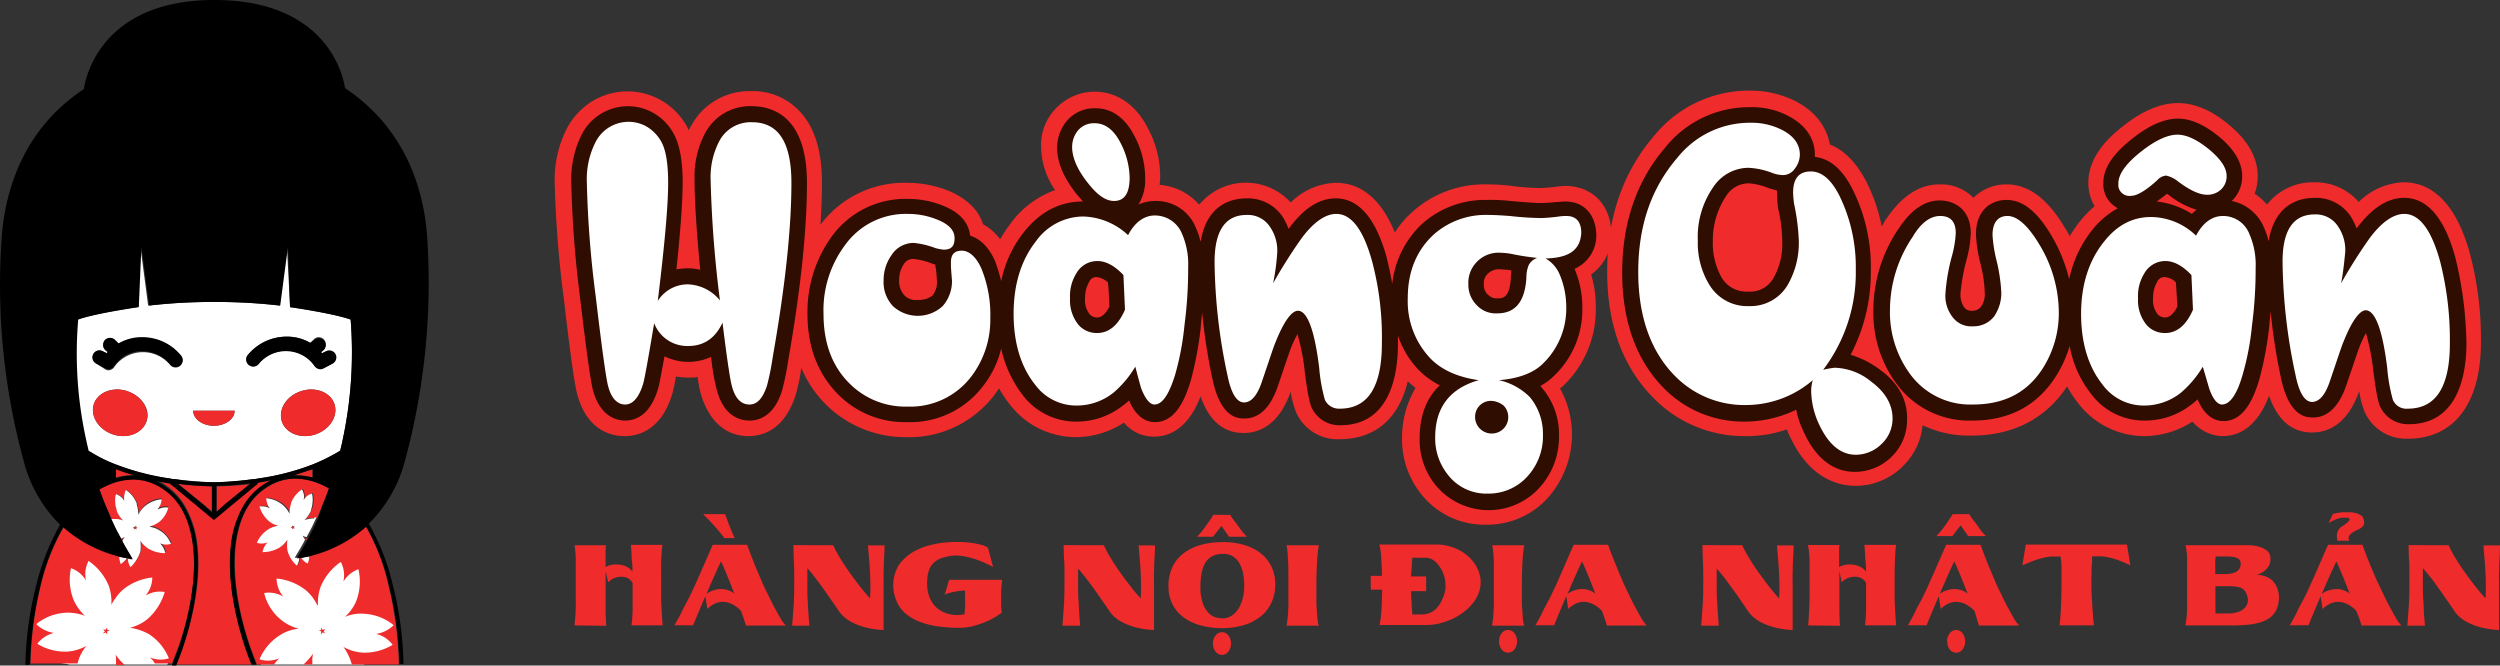 <svg xmlns="http://www.w3.org/2000/svg" viewBox="0 0 482.68 128.5" width="100%"><rect x="0" y="0" width="482.68" height="128.5" fill="#333333" stroke="none"/><defs><style>.hoangquan-logo-horizial_svg__cls-1{fill:#f02b2c}.hoangquan-logo-horizial_svg__cls-2{fill:#2f0d00}.hoangquan-logo-horizial_svg__cls-3{fill:#fff}</style></defs><g id="hoangquan-logo-horizial_svg__Layer_2" data-name="Layer 2"><g id="hoangquan-logo-horizial_svg__Layer_1-2" data-name="Layer 1"><path class="hoangquan-logo-horizial_svg__cls-1" d="M311.1 45.2c0-5.5-3.6-9.3-8.9-9.3a13.55 13.55 0 00-2 .2c-2 .2-2.7.2-2.8.2a44.19 44.19 0 01-5.5-.4 38.66 38.66 0 00-4.8-.3 20.75 20.75 0 00-14.4 5.3 18.5 18.5 0 00-3.4 4c-2-5-5.5-9.6-11.4-9.6a12.89 12.89 0 00-8.7 3.8 11.69 11.69 0 00-16.5-.8l-1.2 1.2a11.18 11.18 0 00-7.6-3.8c0-.5.1-1 .1-1.5a19.7 19.7 0 00-2.3-9.3c-3.1-6.2-7.8-7.2-10.3-7.2h-.1a10.39 10.39 0 00-7.5 3.3 10.09 10.09 0 00-2.8 7.4 15.19 15.19 0 002.7 8.3 18.36 18.36 0 00-8.4 6.2 31.53 31.53 0 00-2.2 3.3 10.18 10.18 0 00-3.3-2.9c-.7-2.2-2.5-4.8-7-6.6a21.78 21.78 0 00-7.6-1.4 20.2 20.2 0 00-16.8 8.1q.3-4.35.3-8.1c0-6.5-1.6-11.3-4.8-14.3a12.29 12.29 0 00-8.9-3.4 12.71 12.71 0 00-11.5 6.6 3.13 3.13 0 00-.5 1 10.93 10.93 0 00-.8-1.5 13.11 13.11 0 00-18.1-4 13.82 13.82 0 00-4.6 5 21.7 21.7 0 00-2.4 10.6 214.76 214.76 0 001.8 22.7c1.6 13.7 2.2 16.9 2.6 18.3 2 7.2 7 7.9 9.1 7.9 2.6 0 7.2-1.1 9.3-8.5.1-.5.3-1.2.6-3a17.85 17.85 0 002.3.2 12.1 12.1 0 001.9-.1 21.6 21.6 0 00.5 2.8c.5 2 2.6 8.6 9.3 8.6 2.5 0 6.9-1 9.1-7.9a31.16 31.16 0 001.1-5.3 21.7 21.7 0 0020.2 13.4 20.6 20.6 0 0017.2-8.3c.3-.4.5-.7.8-1.1a22.34 22.34 0 002 3 16.1 16.1 0 0012.8 6.4 17.19 17.19 0 009.3-2.8 7.46 7.46 0 005.8 2.7c5.2 0 7.8-4.6 9-7.8 1.6 4.7 4.4 7.1 8.3 7.1 2.9 0 6.8-1.4 9.1-8a17.19 17.19 0 001 3.9 8.73 8.73 0 008.4 5.3c6.9 0 11.5-4 13.2-11.2a17.38 17.38 0 001.5 1.3 18.85 18.85 0 00-2.6 9.5 16.83 16.83 0 003.7 11 15.49 15.49 0 0012.5 5.9A15.81 15.81 0 00298 97a18.35 18.35 0 003.2-22c.2-.2.4-.3.6-.5a20.3 20.3 0 006.3-15.4 21 21 0 00-.9-6.1 9.26 9.26 0 003.9-7.8z"></path><path class="hoangquan-logo-horizial_svg__cls-1" d="M476.8 48.7c-1.7-6.1-5.3-13.5-12.7-13.5a12.89 12.89 0 00-8.7 3.8 11 11 0 00-8.6-3.8 11.22 11.22 0 00-9.1 4.3 12.06 12.06 0 00-2.4-2.1 9.74 9.74 0 00.6-3.4c0-3.5-1.8-6.7-5.3-9.7s-6.9-4.4-10.1-4.4-6.7 1.4-10.4 4.3c-3 2.3-6.9 6-6.9 11.1a8.92 8.92 0 001.2 4.5 25.72 25.72 0 00-2.8 2.9 29.77 29.77 0 00-2 2.9 10 10 0 00-.8-1.4c-3.4-5.8-7.1-8.6-11.4-8.6a9 9 0 00-6.4 2.6 8.6 8.6 0 00-6.4-2.6h-.1c-4 0-7.4 2.3-10.4 6.8-.3.4-.5.9-.8 1.3a33.21 33.21 0 00-3-8.7c-1.9-3.6-4.2-6-7-7.1-.5-2.6-2-5.9-6.5-8.3a19.44 19.44 0 00-8.9-2.1 23.56 23.56 0 00-18.6 8.8c-6 7-9 15.8-9 26.1s3 18.4 8.9 24.4a24.46 24.46 0 0017.9 7.4 23.38 23.38 0 007.9-1.3 11.11 11.11 0 00.7 1.6c3.8 8.1 9.5 9.3 12.5 9.3a12.86 12.86 0 009.1-3.7 12.71 12.71 0 003.9-8 20.83 20.83 0 009.5 2c8 0 14.3-3.3 18.4-9.5a22 22 0 002.1 3.2 16.1 16.1 0 0012.8 6.4 17.19 17.19 0 009.3-2.8 7.89 7.89 0 005.8 2.8c5.2 0 7.8-4.6 9-7.8 1.6 4.7 4.4 7.1 8.3 7.1 2.9 0 6.8-1.4 9.1-8a17.19 17.19 0 001 3.9 8.73 8.73 0 008.4 5.3c8.9 0 14.1-6.8 14.1-18.6a64.39 64.39 0 00-2.2-17.4z"></path><path class="hoangquan-logo-horizial_svg__cls-2" d="M145.1 20.5a9.81 9.81 0 00-8.9 5.1 17.81 17.81 0 00-2.1 9c0 4.3.4 10.2 1.1 17.5a10.68 10.68 0 00-2.5-.3 14.92 14.92 0 00-2.1.2c.8-7.6 1.2-13.1 1.2-16.8 0-4.6-.7-7.9-2.1-10a10 10 0 00-17.4.8 19.21 19.21 0 00-2 9.1 209 209 0 001.7 22.4c1.6 13.6 2.2 16.7 2.5 17.9 1.4 5 4.5 5.8 6.2 5.8 2.1 0 4.9-1.1 6.4-6.3.2-.6.4-1.9 1.2-6.1a10.5 10.5 0 009 .1 41.78 41.78 0 001 6c1.3 5.5 4.6 6.3 6.4 6.3 2 0 4.8-1 6.3-5.8a56 56 0 001.2-5.9c2.4-13.7 3.6-25.2 3.6-34.2 0-12.9-6.7-14.8-10.7-14.8zM302.2 38.9c-.6 0-1.1.1-1.7.1a29.63 29.63 0 01-3.1.2c-.8 0-2.4-.1-5.8-.4a33.89 33.89 0 00-4.5-.2 18.25 18.25 0 00-12.4 4.5 18.62 18.62 0 00-5.9 11.7c-.3-1.8-.7-3.5-1.1-5.2-2.1-7.5-5.4-11.3-9.8-11.3-3.2 0-6.2 1.9-9.1 5.9a13.44 13.44 0 00-1.2-2.4 8.06 8.06 0 00-6.9-3.5c-3 0-7.7 1.2-8.9 8.4a14.26 14.26 0 00-.9-2.7 8.22 8.22 0 00-7.8-5.2 7.84 7.84 0 00-3.3.7 9 9 0 001.3-5.1 17.24 17.24 0 00-2-8c-2.3-4.6-5.4-5.5-7.6-5.5h-.1a7 7 0 00-5.3 2.3 8.13 8.13 0 00-2 5.3c0 2.8 1.2 5.7 3.7 8.9.4.5.9 1 1.3 1.5-4.5 0-8.3 2-11.4 5.9a22.38 22.38 0 00-4.4 9.5c-.3-1.3-.7-2.5-1.1-3.7-1.4-3.3-3.3-4.6-4.9-5.1-.2-1.9-1.3-4.3-5.5-5.9a18.38 18.38 0 00-6.6-1.2 17.59 17.59 0 00-14.5 7.1 24.92 24.92 0 00-4.8 15.1c0 6.7 2.2 12.1 6.5 16.1a18 18 0 0012.7 4.8 17.62 17.62 0 0014.8-7.1 18.69 18.69 0 003.4-7.1 22.62 22.62 0 004.1 8.9 12.89 12.89 0 0010.5 5.2 14.37 14.37 0 008.9-3.1 10.59 10.59 0 001.2-1c.7 1.7 2.2 4.2 5 4.2 4.5 0 6.2-5.8 6.9-8a67.83 67.83 0 001.9-10c.1-1.1.2-2.2.3-3.2a111.6 111.6 0 002 12.9c1.6 7.6 5 7.6 6.2 7.6 2.8 0 5-2.1 6.4-6.2s2.2-6.5 2.5-7.3a26.14 26.14 0 011.3-2.8 42.47 42.47 0 011.4 7.1c.6 4.9 1 6.2 1.3 7a5.9 5.9 0 005.6 3.5c9.6 0 11.1-9.8 11.1-15.6v-1.7a18.09 18.09 0 003.7 6.3 15.4 15.4 0 004.4 3.3c-2.6 2.4-3.9 5.9-3.9 10.2a13.78 13.78 0 003.1 9.1 13.28 13.28 0 0019.2 1.3 14.51 14.51 0 004.6-10.9 13.69 13.69 0 00-3.2-9.1l-.4-.5a10.52 10.52 0 002.7-2 17.58 17.58 0 005.4-13.2 18.83 18.83 0 00-1.5-7.4 7 7 0 004.2-6.6c-.1-3.9-2.4-6.4-6-6.4zm-88 20.3c-1.1 2.1-2.1 2.1-2.4 2.1a2 2 0 01-1.4-.6 4.37 4.37 0 01-.9-3.1 6.09 6.09 0 01.8-3.2 1.49 1.49 0 011.5-.9 4.12 4.12 0 012.1 1c.2 1.5.2 3 .3 4.7zm-37-1.3a3 3 0 01-2.6-.9 4.06 4.06 0 01-1-3 5.29 5.29 0 01.9-3 2.06 2.06 0 011.9-1 13.23 13.23 0 013.3.8l.9.3a1.48 1.48 0 00.1.7c.2 2 .2 2.4.2 2.5a4.1 4.1 0 01-.9 2.8 4.32 4.32 0 01-2.8.8zM286.5 55a2.54 2.54 0 01.8-2.2 3.07 3.07 0 012.4-.8c.5 0 1 .1 1.5.1l.6.1c0 .4-.1.9-.1 1.4-.2 4-1.6 4-2.6 4a2.27 2.27 0 01-1.8-.7 2.3 2.3 0 01-.8-1.9zM363 71.4a18.08 18.08 0 00-5.7-2.9 34.1 34.1 0 003.9-16.3 33.3 33.3 0 00-3.6-15.8c-1.9-3.7-4.3-5.8-7.2-6.1v-.4c0-2.2-.9-5.3-5.1-7.5a15 15 0 00-7.5-1.7 20.66 20.66 0 00-16.3 7.8c-5.5 6.4-8.3 14.5-8.3 24.1 0 9.4 2.7 16.9 8 22.3a21.52 21.52 0 0015.7 6.5 22.81 22.81 0 009.9-2.3 17.61 17.61 0 001.5 4.4c2.9 6.3 6.9 7.6 9.8 7.6a10.07 10.07 0 007.1-2.9 9.82 9.82 0 003-7.1c.1-2.8-.8-6.5-5.2-9.7zm-29.7-33.6a5.12 5.12 0 014.4-2.4 11.8 11.8 0 013.7.9c.6.2 1.1.3 1.7.5v.6a26.35 26.35 0 00.2 2.8 28.21 28.21 0 01.8 6.5 13.22 13.22 0 01-1.7 7 5.18 5.18 0 01-4.9 2.6 5.57 5.57 0 01-5.1-2.7 13.57 13.57 0 01-1.7-7.1 15.29 15.29 0 012.6-8.7z"></path><path class="hoangquan-logo-horizial_svg__cls-2" d="M474 49.5c-2.1-7.5-5.4-11.3-9.8-11.3-3.2 0-6.2 1.9-9.2 5.9a13.44 13.44 0 00-1.2-2.4 8.06 8.06 0 00-6.9-3.5c-3 0-7.7 1.2-8.9 8.4a14.26 14.26 0 00-.9-2.7 8.68 8.68 0 00-6.2-5.1 6.57 6.57 0 002-4.8c0-2.5-1.4-5-4.2-7.4-3-2.5-5.7-3.7-8.2-3.7s-5.4 1.2-8.6 3.7c-4 3.1-5.8 5.9-5.8 8.7a5.15 5.15 0 002.8 4.9 16.58 16.58 0 00-5.1 4.4 22.66 22.66 0 00-4.3 9.3 30.65 30.65 0 00-3.3-8.2c-2.8-4.8-5.6-7.1-8.8-7.1-2.8 0-5.9 1.8-5.9 6.7a28.17 28.17 0 00.9 5.7 26.09 26.09 0 01.8 5.5 4.23 4.23 0 01-.7 2.7 2.14 2.14 0 01-1.7.8 1.73 1.73 0 01-1.6-.7 4.51 4.51 0 01-.7-2.5 37.62 37.62 0 011.2-6.7 22.55 22.55 0 00.8-5.1c0-3.8-2.3-6.2-5.9-6.3h-.1c-2.9 0-5.5 1.8-7.9 5.4a28.07 28.07 0 00-4.9 15.8 22.94 22.94 0 004.4 14.1 17.39 17.39 0 0014.7 7.2c7.3 0 12.7-3 16.3-8.8a23.4 23.4 0 002.5-5.6 20.74 20.74 0 004.1 9.2 12.75 12.75 0 0010.5 5.2 14.37 14.37 0 008.9-3.1 10.59 10.59 0 001.2-1c.7 1.7 2.2 4.2 5 4.2 4.5 0 6.2-5.8 6.9-8a67.83 67.83 0 001.9-10c.1-1.1.2-2.2.3-3.2a111.6 111.6 0 002 12.9c1.6 7.6 5 7.6 6.2 7.6 2.8 0 5-2.1 6.4-6.2s2.2-6.5 2.5-7.3.8-1.9 1.3-2.8a42.47 42.47 0 011.4 7.1c.6 4.9 1 6.2 1.3 7a5.9 5.9 0 005.6 3.5c9.6 0 11.1-9.8 11.1-15.6a73.74 73.74 0 00-2.2-16.8zm-53.6 9.7c-1.1 2.1-2.1 2.1-2.4 2.1a2 2 0 01-1.4-.6 4.37 4.37 0 01-.9-3.1 6.09 6.09 0 01.8-3.2 1.49 1.49 0 011.5-.9 3.46 3.46 0 012.1 1c.1 1.5.2 3 .3 4.7zm-2-21.8l.4.3a15.92 15.92 0 005.3 2.8 6.47 6.47 0 00-.9.8 16.31 16.31 0 00-6.8-2.4c.7-.5 1.4-1 2-1.5z"></path><path class="hoangquan-logo-horizial_svg__cls-3" d="M126.3 62.4c-1.1 6.6-1.8 10.5-2.1 11.6-.8 2.7-2 4.1-3.5 4.1s-2.7-1.2-3.3-3.6q-.6-2.25-2.4-17.4a203.62 203.62 0 01-1.7-22 15.79 15.79 0 011.7-7.7 7.14 7.14 0 019.6-3.1 7.74 7.74 0 012.8 2.6c1.1 1.6 1.6 4.4 1.6 8.4 0 4.5-.7 12.1-2 22.8a6.84 6.84 0 015.8-3.2A8.34 8.34 0 01139 58a226.2 226.2 0 01-1.8-23.3 15 15 0 011.7-7.5 6.84 6.84 0 016.3-3.6c5.1 0 7.6 3.9 7.6 11.7q0 13.2-3.6 33.6a48.65 48.65 0 01-1.1 5.5c-.8 2.5-1.9 3.7-3.4 3.7-1.7 0-2.9-1.3-3.5-4-.3-1.3-.9-5.2-1.7-11.8q-2.1 4.5-6.6 4.5a6.83 6.83 0 01-6.6-4.4zM175.2 41.3a14.87 14.87 0 015.5 1c2.4.9 3.6 2.1 3.6 3.7s-.7 2.2-2.1 2.2a9 9 0 01-1.6-.3 16 16 0 00-4.2-1 5.07 5.07 0 00-4.3 2.4 8.27 8.27 0 00-1.5 4.8 6.75 6.75 0 001.8 5 7.08 7.08 0 009.6 0 7.24 7.24 0 001.8-4.9c0-.2-.1-1.1-.2-2.7v-.9c0-1.5.7-2.2 2.1-2.2s2.8 1.2 3.8 3.5a23.55 23.55 0 011.7 9.5 18.07 18.07 0 01-3.6 11.2 14.78 14.78 0 01-12.4 5.9 15.19 15.19 0 01-10.7-4c-3.7-3.4-5.5-8-5.5-13.9a20.92 20.92 0 014.1-13.2 14.4 14.4 0 0112.1-6.1zM219.2 70.8a20.31 20.31 0 01-4.2 5 11.38 11.38 0 01-7.1 2.5 9.86 9.86 0 01-8.1-4.1c-2.7-3.4-4.1-8-4.1-13.6s1.4-10.3 4.3-14a11.3 11.3 0 019.1-4.8 13.16 13.16 0 018.7 3.6c1.3-2.5 3.1-3.8 5.2-3.8a5.66 5.66 0 015.2 3.5 14.73 14.73 0 011.2 6.5 82.72 82.72 0 01-.7 11.1 54 54 0 01-1.8 9.6c-1.2 3.9-2.5 5.8-4 5.8-.9 0-1.8-1.1-2.6-3.2 0 0-.4-1.4-1.1-4.1zm-2.3-17.7c-1.7-1.8-3.4-2.7-5-2.7a4.63 4.63 0 00-4.1 2.4 8.2 8.2 0 00-1.2 4.8 7.43 7.43 0 001.7 5.2 4.69 4.69 0 003.5 1.5q3.45 0 5.4-4.5c-.1-2.4-.2-4.6-.3-6.7zm-5.5-29.3c2 0 3.7 1.3 5 3.9a15 15 0 011.7 6.6q0 4.5-3 4.5c-1.6 0-3.2-1.1-5-3.4-2.1-2.6-3.1-5-3.1-7a5 5 0 011.2-3.3 4 4 0 013.2-1.3zM245.8 54.7a98 98 0 015.5-8.7c2.3-3.1 4.6-4.7 6.7-4.7 2.9 0 5.2 3 6.9 9.1a57.21 57.21 0 011.9 15.9q0 12.6-8.1 12.6a3 3 0 01-2.9-1.7 32.21 32.21 0 01-1.1-6.2c-.9-7.3-2.3-11-4.1-11-1.2 0-2.7 2-4.3 6-.4.9-1.2 3.4-2.6 7.5-.9 2.8-2.1 4.2-3.5 4.2s-2.5-1.7-3.2-5.2a108.13 108.13 0 01-2.5-21.9c0-6.1 2.1-9.1 6.2-9.1a5.09 5.09 0 014.5 2.3 8.1 8.1 0 011.4 5 43.71 43.71 0 01-.8 5.9zM298.4 49.9a6.43 6.43 0 012.6 2.8 16.16 16.16 0 011.4 6.5 14.79 14.79 0 01-4.5 11c-1.8 1.8-4.7 2.9-8.5 3.2a12.12 12.12 0 016 3.3 11.08 11.08 0 012.5 7.2 11.48 11.48 0 01-3.6 8.7 10.08 10.08 0 01-7 2.7 9.35 9.35 0 01-7.8-3.7 11.17 11.17 0 01-2.4-7.2c0-5.7 2.8-9.4 8.4-11-4.2-.6-7.5-2.1-9.7-4.6a16 16 0 01-4-11.2c0-5.2 1.7-9.3 5.1-12.4a15.11 15.11 0 0110.4-3.7c1.4 0 2.8.1 4.2.2a59.81 59.81 0 006.1.4 33.17 33.17 0 003.4-.3 9.51 9.51 0 011.4-.1c1.9 0 2.9 1.1 2.9 3.3-.2 3.3-2.4 4.8-6.9 4.9zm-1.6-.1a50.8 50.8 0 01-5.1-.8 13.55 13.55 0 00-2-.2 5.8 5.8 0 00-4.5 1.7 5.72 5.72 0 00-1.7 4.4 5.51 5.51 0 001.6 4 5 5 0 004 1.6c3.5 0 5.3-2.3 5.6-6.8a6.72 6.72 0 01.4-2.4 2.83 2.83 0 011.7-1.5zM288 77.4a3.05 3.05 0 00-3.2 3v.1a3.2 3.2 0 003.1 3.2h.1a3.16 3.16 0 003.2-3.2 3.1 3.1 0 00-.9-2.2 4.14 4.14 0 00-2.3-.9zM350 73.4a19.82 19.82 0 01-12.9 4.8 18.72 18.72 0 01-13.6-5.5c-4.8-4.8-7.2-11.6-7.2-20.2 0-8.9 2.5-16.2 7.6-22.1a17.87 17.87 0 0114.1-6.7 13 13 0 016.1 1.4c2.3 1.2 3.4 2.8 3.4 4.8a4.49 4.49 0 01-1 2.7 2.73 2.73 0 01-2.4 1.2 6.46 6.46 0 01-1.9-.4 14.58 14.58 0 00-4.6-1 8.19 8.19 0 00-6.8 3.7 16.88 16.88 0 00-3 10.4 15.46 15.46 0 002.3 8.6 8.54 8.54 0 007.6 4 8.33 8.33 0 007.4-4 16.24 16.24 0 002.2-8.6 41.78 41.78 0 00-.9-7.1 16.35 16.35 0 01-.2-2.2c0-2.7 1.1-4.1 3.4-4.1 2.1 0 3.9 1.5 5.5 4.6a31.26 31.26 0 013.2 14.4 31 31 0 01-6.3 19.3 17 17 0 012.2-.4 11.58 11.58 0 017.1 2.7c2.7 2 4.1 4.4 4.1 7.1a6.72 6.72 0 01-2.1 4.9 7.12 7.12 0 01-5 2.1c-2.9 0-5.3-2-7.1-5.9a15.62 15.62 0 01-1.5-6 7.15 7.15 0 01.3-2.5zM374.6 41.7q3 0 3 3.3a20.32 20.32 0 01-.7 4.3 36.76 36.76 0 00-1.3 7.5 6.64 6.64 0 001.3 4.3 4.47 4.47 0 004 1.9 5 5 0 004.1-1.9 8 8 0 001.4-4.5 32 32 0 00-.9-6.2 27.45 27.45 0 01-.8-5c0-2.4 1-3.7 2.9-3.7s4 1.9 6.2 5.6a25.44 25.44 0 013.7 13.1 19.89 19.89 0 01-2.9 10.4c-3 4.9-7.5 7.3-13.7 7.3a14.36 14.36 0 01-12.2-6 20.15 20.15 0 01-3.8-12.3 25.28 25.28 0 014.4-14.1c1.6-2.7 3.4-4 5.3-4zM425.3 70.8a20.31 20.31 0 01-4.2 5 11.38 11.38 0 01-7.1 2.5 9.86 9.86 0 01-8.1-4.1c-2.7-3.4-4.1-8-4.1-13.6s1.5-10.3 4.4-13.9c2.5-3.2 5.5-4.8 9.1-4.8a12.69 12.69 0 018.7 3.6c1.3-2.5 3.1-3.8 5.2-3.8a5.43 5.43 0 015.1 3.5 14.73 14.73 0 011.2 6.5 82.72 82.72 0 01-.7 11.1 51.36 51.36 0 01-1.8 9.5c-1.1 3.9-2.5 5.8-4 5.8-.9 0-1.8-1.1-2.5-3.2 0 0-.4-1.4-1.2-4.1zM420.4 26q2.7 0 6.3 3c2.1 1.8 3.2 3.4 3.2 5a3.47 3.47 0 01-1.1 2.6 3.78 3.78 0 01-2.7 1c-1.4 0-3.2-.8-5.5-2.5a5.45 5.45 0 00-2.4-1.2 2.59 2.59 0 00-1.7.9c-2.2 2-3.9 3-5 3A2.16 2.16 0 01409 36v-.6c0-1.8 1.5-3.9 4.6-6.3 2.7-2.1 5-3.1 6.8-3.1zm2.7 27.1c-1.7-1.8-3.4-2.7-5-2.7a4.63 4.63 0 00-4.1 2.4 8.2 8.2 0 00-1.2 4.8 7.43 7.43 0 001.7 5.2 4.69 4.69 0 003.5 1.5q3.45 0 5.4-4.5c-.1-2.4-.2-4.6-.3-6.7zM452 54.7a98 98 0 015.5-8.7c2.3-3.1 4.6-4.7 6.7-4.7 2.9 0 5.2 3 6.9 9.1a61.23 61.23 0 011.9 15.9q0 12.6-8.1 12.6a2.83 2.83 0 01-2.9-1.7 32.21 32.21 0 01-1.1-6.2c-.9-7.3-2.3-11-4.1-11.1-1.2 0-2.7 2-4.3 6-.4.9-1.2 3.4-2.6 7.5-.9 2.8-2.1 4.2-3.5 4.2s-2.5-1.7-3.2-5.2a108.13 108.13 0 01-2.5-21.9c0-6.1 2.1-9.1 6.2-9.1a5.09 5.09 0 014.5 2.3 8.1 8.1 0 011.4 5c-.2 1.9-.4 4-.8 6z"></path><path id="hoangquan-logo-horizial_svg__nen" class="hoangquan-logo-horizial_svg__cls-3" d="M15.2 108l-3.9 3.4 1.1 5.8-5.3 2.3-.3 3.1 1 4.8 5.7.9h18.8l1.2-2 .8-10.5-2.9-6.2-7.7.9-2.8-2.2-3.6-1.3-2.1 1z"></path><path id="hoangquan-logo-horizial_svg__nen2" class="hoangquan-logo-horizial_svg__cls-3" d="M60.3 113.5l-5.3-3.2-3.2.9-1.7 2.3v3l2.4 4.6-.4 1.4-2.5 3.8.8 2h19.8l4.1-1.6 2.1-1.3-.4-2.9.4-1-.6-1.8-3.1-5.9-2.5-5-4.9-1.8-4.1 2.9-.9 3.6z"></path><path class="hoangquan-logo-horizial_svg__cls-1" d="M44.7 105a19 19 0 012.6-7.7 12.8 12.8 0 015.2-4.6c-.9.2-1.8.3-2.7.5v.1l-.3.2-4.6 3.8-3 2.5-.5.4-.5-.4-3-2.5-4.6-3.8-.3-.2v-.1c-.8-.1-1.7-.3-2.7-.5a12.19 12.19 0 015.2 4.6 19 19 0 012.6 7.7c.7 5.7-.3 12.9-2.9 20.4-.3 1-.7 1.9-1.1 2.9h14.4c-.4-1-.7-1.9-1.1-2.9-2.4-7.4-3.5-14.7-2.7-20.4zM22.4 92.2a12.7 12.7 0 013.4-.5h.3c-1.2-.3-2.5-.8-3.7-1.2zM60.3 92.2v-1.7a26.54 26.54 0 01-3.7 1.2h.4a17.49 17.49 0 013.3.5z"></path><path class="hoangquan-logo-horizial_svg__cls-1" d="M41.8 93.9v5l1.8-1.5 4.8-3.9c-2.2.2-4.4.4-6.6.4zM41 93.9a48.87 48.87 0 01-6.6-.5l4.8 3.9 1.8 1.5v-4.9z"></path><path class="hoangquan-logo-horizial_svg__cls-3" d="M60.3 89.7a24.68 24.68 0 004.9-2.4c.2-.1.3-.2.5-.3.1-.6.3-1.2.4-1.8a80.55 80.55 0 001.6-23.5C64.4 60.5 56 59.3 56 59.3l-.6-11.7L54 59a106.93 106.93 0 00-12.7-.7 108.11 108.11 0 00-12.7.7l-1.5-11.4-.6 11.7s-8.4 1.2-11.6 2.4a77.25 77.25 0 001.6 23.5c.1.6.3 1.2.4 1.8a2.19 2.19 0 01.5.3 44.42 44.42 0 004.9 2.4 47.67 47.67 0 0010.5 2.7l.4.1h.4q3.6.45 7.2.6h.8a43.73 43.73 0 007.2-.6h.4l.4-.1a46.63 46.63 0 0010.7-2.7zM18.1 78.1c.7-2.3 3.6-3.5 6.4-2.6s4.6 3.5 3.8 5.8-3.6 3.5-6.4 2.6-4.5-3.5-3.8-5.8zm40.1-2.6c2.8-.9 5.7.3 6.4 2.6s-1 4.9-3.8 5.8-5.7-.3-6.4-2.6.9-4.9 3.8-5.8zm-10.4-6.9a9.58 9.58 0 017.6-3.6 8.66 8.66 0 014.5 1.2l.7-.7a1.34 1.34 0 011.9 1.9l-.5.6.2.2.8-.4a1.39 1.39 0 011.7.9 1.24 1.24 0 01-.5 1.5l-1.7.9a2 2 0 01-.7.1 1.52 1.52 0 01-1.2-.7 6.59 6.59 0 00-5.3-2.8 6.74 6.74 0 00-5.3 2.5 1.36 1.36 0 11-2.2-1.6c-.1.1 0 .1 0 0zm-2.5 10.7c0 1.6-1.8 2.9-4 2.9s-4-1.3-4-2.9zM18 68.4a1.32 1.32 0 011.8-.6l.8.4.2-.2-.5-.4a1.34 1.34 0 011.9-1.9l.7.7a8.92 8.92 0 014.5-1.2 9.87 9.87 0 017.6 3.6 1.36 1.36 0 11-2.2 1.6 6.81 6.81 0 00-10.7.4 1.39 1.39 0 01-1.2.7 1.42 1.42 0 01-.6-.2l-1.7-1.1a1.35 1.35 0 01-.6-1.8z"></path><path class="hoangquan-logo-horizial_svg__cls-1" d="M70.5 101.4a25.94 25.94 0 01-10.2 5.5l-.6.2a7 7 0 01-.3 1.4 2.54 2.54 0 01-1.2-1.1H58a3 3 0 01-.5 1.6 5.94 5.94 0 01-1.8-2.9 7.39 7.39 0 010-2.1 5.36 5.36 0 01-1.5 1.5 6.29 6.29 0 01-3.3.9 3.52 3.52 0 011-1.9 3 3 0 01-2.1.1 5.37 5.37 0 012.2-2.5 4.79 4.79 0 012-.7 6.63 6.63 0 01-1.9-.9 5.26 5.26 0 01-1.8-2.8 3.19 3.19 0 012.1.4 8.79 8.79 0 01-.6-1 3.55 3.55 0 01-.2-1 5.93 5.93 0 012.8 1c.1.1.3.2.4.3a5.5 5.5 0 011.3 1.7 6.45 6.45 0 01.3-2V97a5.43 5.43 0 012.1-2.6 3.73 3.73 0 01.3 2.1 2.93 2.93 0 011.6-1.3.77.77 0 00.1.3 4.85 4.85 0 010 1.7v.2a5.64 5.64 0 01-.4 1.2 5.23 5.23 0 01-1.2 1.7 4 4 0 011.5-.3h.8c.4-.9.8-1.9 1.2-2.8s.7-1.9 1.1-2.9a18.25 18.25 0 00-3.2-1.4 12.57 12.57 0 00-3.3-.5 10.47 10.47 0 00-3 .5 11.61 11.61 0 00-5.7 4.3c-4.3 6.2-3.6 17.1.1 27.9.4 1.1.8 2.1 1.2 3.2h3.3a10.59 10.59 0 011-1.2 5.51 5.51 0 01-3.8.2 10.16 10.16 0 014-4.7 7.71 7.71 0 013.6-1.2 9.08 9.08 0 01-3.4-1.7 9.57 9.57 0 01-3.3-5.2 5.3 5.3 0 013.7.7 5.6 5.6 0 01-1.3-3.5 10.66 10.66 0 015.7 2.3 8 8 0 011.5 1.7c.3.4.5.9.8 1.3a9.23 9.23 0 01.5-3.7 10.7 10.7 0 013.9-4.8 5.58 5.58 0 01.5 3.8 5.66 5.66 0 012.9-2.4 10.57 10.57 0 01-.4 6.1 8.39 8.39 0 01-2.2 3.1 7.81 7.81 0 013.7-.6 9.82 9.82 0 015.7 2.2 6.13 6.13 0 01-3.4 1.7 5.35 5.35 0 013.2 2.1 10.42 10.42 0 01-5.9 1.5 8.9 8.9 0 01-3.6-1.1 10.11 10.11 0 011.6 3.3v.1H77a71.2 71.2 0 00-2-15.2 41.22 41.22 0 00-4.5-11.7z"></path><path class="hoangquan-logo-horizial_svg__cls-1" d="M61.5 121.7c.2.1.3.1.5.2v.6c.1-.1.2-.3.3-.4.2.1.3.1.5.2-.1-.1-.2-.3-.3-.4.1-.1.2-.3.3-.4l-.5.1a2.19 2.19 0 01-.3-.5v.5a.75.75 0 01-.5.1zM60.3 127.3c0-.3.1-.7.1-1.1 0 .1-.1.1-.1.2a15.37 15.37 0 01-1.7 1.9h1.7zM59.1 104.4l.2-.4c-.3-.1-.5-.2-.8-.3a1.06 1.06 0 01.6.7zM56.9 101.7l-.3.1c-.1-.1-.1-.2-.2-.2v.3l-.3.1c.1 0 .2.1.3.1v.3c.1-.1.1-.2.2-.2s.2.1.3.1a.35.35 0 00-.1-.2.58.58 0 01.1-.4z"></path><path class="hoangquan-logo-horizial_svg__cls-3" d="M59.4 108.8a3.53 3.53 0 00.3-1.4q-.9.15-1.5.3a2.54 2.54 0 001.2 1.1zM60.3 100.1a8 8 0 00-1.5.3 6.57 6.57 0 001.2-1.7l.3-1.2v-.2a4.85 4.85 0 000-1.7.44.44 0 00-.1-.3 2.62 2.62 0 00-1.6 1.3 2.63 2.63 0 00-.3-2.1 5.43 5.43 0 00-2.1 2.6v.1a6.45 6.45 0 00-.3 2 5.15 5.15 0 00-1.3-1.7c-.1-.1-.3-.2-.4-.3a5.58 5.58 0 00-2.8-1 3.55 3.55 0 00.2 1 2.07 2.07 0 00.6 1 3.08 3.08 0 00-2.1-.4 5.92 5.92 0 001.8 2.8 4.2 4.2 0 001.9.9 4.79 4.79 0 00-2 .7 5.62 5.62 0 00-2.2 2.6 3 3 0 002.1-.1 3.2 3.2 0 00-1 1.9 6.29 6.29 0 003.3-.9 5.36 5.36 0 001.5-1.5 7.39 7.39 0 000 2.1 5.94 5.94 0 001.8 2.9 3 3 0 00.5-1.6 5.1 5.1 0 01-.9.1c.7-1.2 1.4-2.3 2-3.5-.2-.3-.3-.5-.5-.8a1.91 1.91 0 00.8.3c.3-.6.7-1.3 1-1.9s.6-1.3.9-1.9h-.4c0 .3-.2.2-.4.2zm-3.7 1.9l-.2.2v-.3c-.1 0-.2-.1-.3-.1l.3-.1v-.3a.22.22 0 00.2.2l.3-.1c-.1.1-.1.2-.2.2a.22.22 0 00.2.2c-.1.2-.2.2-.3.1z"></path><path class="hoangquan-logo-horizial_svg__cls-1" d="M19.9 122.3c.2-.1.3-.1.5-.2.1.1.2.3.3.4v-.6c.2-.1.3-.1.5-.2a4.33 4.33 0 01-.5-.1v-.5c-.1.2-.2.3-.3.5l-.5-.1c.1.1.2.3.4.4a.78.78 0 00-.4.4zM22.4 126.5c0-.1-.1-.1-.1-.2a3.75 3.75 0 01.1 1.1v1h1.7a9.7 9.7 0 01-1.7-1.9zM25.8 102.2c.1 0 .2-.1.3-.1l.2.2v-.3c.1 0 .2-.1.3-.1l-.3-.1v-.3c-.1.1-.1.2-.2.2a.37.37 0 01-.3-.1c.1.1.1.2.2.2-.1.2-.1.3-.2.4zM23.3 103.9c.1.2.2.3.2.4.2-.3.3-.5.5-.8-.1.2-.4.3-.7.4z"></path><path class="hoangquan-logo-horizial_svg__cls-1" d="M34.5 97.3a11.61 11.61 0 00-5.7-4.3 10.47 10.47 0 00-3-.5 13.32 13.32 0 00-3.4.5 13 13 0 00-3.2 1.4c.3 1 .7 1.9 1.1 2.9s.8 1.9 1.2 2.9h.9a8 8 0 011.5.3 6.57 6.57 0 01-1.2-1.7l-.3-1.2v-.2a4.85 4.85 0 010-1.7.44.44 0 01.1-.3 2.62 2.62 0 011.6 1.3 2.63 2.63 0 01.3-2.1 5.67 5.67 0 012.1 2.5v.1a6.45 6.45 0 01.3 2 6.57 6.57 0 011.2-1.7c.1-.1.3-.2.4-.3a5.58 5.58 0 012.8-1 3.55 3.55 0 01-.2 1 2.07 2.07 0 01-.6 1 3.08 3.08 0 012.1-.4 5.26 5.26 0 01-1.8 2.8 4.75 4.75 0 01-1.9.9 4.79 4.79 0 012 .7 5.82 5.82 0 012.3 2.6 3 3 0 01-2.1-.1 3.2 3.2 0 011 1.9 6.29 6.29 0 01-3.3-.9 5.36 5.36 0 01-1.5-1.5 7.39 7.39 0 010 2.1 5.94 5.94 0 01-1.8 2.9 3 3 0 01-.5-1.6h-.2a2.54 2.54 0 01-1.2 1.1 3.53 3.53 0 01-.3-1.4l-.6-.2a25.37 25.37 0 01-10.2-5.5 42.37 42.37 0 00-4.5 11.3 71.2 71.2 0 00-2 15.2H15v-.1a8 8 0 011.7-3.3 8.9 8.9 0 01-3.6 1.1 10.22 10.22 0 01-5.9-1.5 5.84 5.84 0 013.2-2.1 6.13 6.13 0 01-3.4-1.7 9.82 9.82 0 015.7-2.2 9.29 9.29 0 013.7.6 9.73 9.73 0 01-2.2-3.1 10.6 10.6 0 01-.5-6.1 5.3 5.3 0 012.9 2.4 5.58 5.58 0 01.5-3.8 10.82 10.82 0 013.9 4.8 9.47 9.47 0 01.5 3.7 5.67 5.67 0 01.8-1.3 8 8 0 011.5-1.7 10.67 10.67 0 015.6-2.3 5.39 5.39 0 01-1.3 3.5 5.3 5.3 0 013.7-.7 11.06 11.06 0 01-3.3 5.2 8.39 8.39 0 01-3.4 1.7 10.92 10.92 0 013.6 1.2 10 10 0 013.9 4.7 5.23 5.23 0 01-3.7-.2 4 4 0 011 1.2h3.3c.4-1 .8-2.1 1.2-3.1 3.7-10.6 4.4-21.5.1-27.7z"></path><path class="hoangquan-logo-horizial_svg__cls-3" d="M27.1 106.5a7.39 7.39 0 000-2.1 5.36 5.36 0 001.5 1.5 6.29 6.29 0 003.3.9 3.52 3.52 0 00-1-1.9 3 3 0 002.1.1 5.1 5.1 0 00-2.2-2.6 4.79 4.79 0 00-2-.7 6.63 6.63 0 001.9-.9 5.26 5.26 0 001.8-2.8 3.19 3.19 0 00-2.1.4 8.79 8.79 0 00.6-1 3.55 3.55 0 00.2-1 5.93 5.93 0 00-2.8 1c-.1.1-.3.2-.4.3a5.5 5.5 0 00-1.3 1.7 6.45 6.45 0 00-.3-2v-.2a5.43 5.43 0 00-2.1-2.6 3.73 3.73 0 00-.3 2.1 2.93 2.93 0 00-1.6-1.3.77.77 0 01-.1.3 4.85 4.85 0 000 1.7v.2l.3 1.2a5.23 5.23 0 001.2 1.7 4 4 0 00-1.5-.3h-.9c.3.6.6 1.3.9 1.9a17.38 17.38 0 001 1.9c.3-.1.5-.2.8-.3a2.18 2.18 0 00-.5.8c.6 1.2 1.3 2.3 2 3.5a6.17 6.17 0 01-.9-.1 3 3 0 00.5 1.6 7.18 7.18 0 001.9-3zm-1-4.8c.1-.1.1-.2.2-.2v.3l.3.1c-.1 0-.2.1-.3.1v.3c-.1-.1-.1-.2-.2-.2s-.2.1-.3.1a.35.35 0 01.1-.2c-.1-.1-.1-.2-.2-.2a.76.76 0 01.4-.1z"></path><path class="hoangquan-logo-horizial_svg__cls-3" d="M24.5 107.8q-.6-.15-1.5-.3a7 7 0 00.3 1.4 4.26 4.26 0 001.2-1.1z"></path><path d="M5.8 128.3a71.2 71.2 0 012-15.2 40.85 40.85 0 014.4-11.3 25.94 25.94 0 0010.2 5.5l.6.2q.9.15 1.5.3h.2a5.1 5.1 0 00.9.1c-.7-1.2-1.4-2.3-2-3.5-.1-.2-.2-.3-.2-.4-.3-.6-.7-1.3-1-1.9s-.6-1.3-.9-1.9c-.4-.9-.8-1.9-1.2-2.8s-.7-1.9-1.1-2.9a18.25 18.25 0 013.2-1.4 12.7 12.7 0 013.4-.5 10.47 10.47 0 013 .5 11.61 11.61 0 015.7 4.3c4.3 6.2 3.6 17.1-.1 27.9-.4 1.1-.8 2.1-1.2 3.2h.8c.4-1 .7-1.9 1.1-2.9 2.6-7.5 3.6-14.8 2.9-20.4a19 19 0 00-2.6-7.7 12.8 12.8 0 00-5.2-4.6c.9.2 1.8.3 2.7.5v.1l.3.2 4.6 3.8 3 2.5.5.4.5-.4 3-2.5 4.6-3.8.3-.2v-.3c.8-.1 1.7-.3 2.7-.5a12.19 12.19 0 00-5.2 4.6 19 19 0 00-2.6 7.7c-.7 5.7.3 12.9 2.9 20.4.3 1 .7 1.9 1.1 2.9h.9c-.4-1-.8-2.1-1.2-3.2-3.7-10.8-4.4-21.7-.1-27.9a11.61 11.61 0 015.7-4.3 10.47 10.47 0 013-.5 13.32 13.32 0 013.4.5 13 13 0 013.2 1.4c-.3 1-.7 1.9-1.1 2.9s-.6 1.9-1 2.9c-.3.6-.6 1.3-.9 1.9a17.38 17.38 0 01-1 1.9l-.2.4c-.6 1.2-1.3 2.3-2 3.5a6.17 6.17 0 00.9-.1h.2q.6-.15 1.5-.3l.6-.2a25.37 25.37 0 0010.2-5.5 40.85 40.85 0 014.4 11.3 71.2 71.2 0 012 15.2h.8a66.45 66.45 0 00-2.1-15.4 43.89 43.89 0 00-4.6-11.7 26.29 26.29 0 007-12.2 131.38 131.38 0 004.3-42.8C81.9 36.2 78 24.6 66.6 17c0 0-1.8-17-25.2-17S16.2 17.2 16.2 17.2C4.8 24.7.9 36.4.3 46.3a128.71 128.71 0 004.3 42.8 26.29 26.29 0 007 12.2A45.24 45.24 0 007 113a66.45 66.45 0 00-2.1 15.4l.9-.1zm36-29.5v-5a48.87 48.87 0 006.6-.5l-4.8 3.9zm-2.7-1.5l-4.8-3.9c2.2.3 4.4.4 6.6.5v5zm9.9-4.8q-3.6.45-7.2.6H41a43.73 43.73 0 01-7.2-.6h-.4l-.4-.1a47.67 47.67 0 01-10.5-2.7 24.68 24.68 0 01-4.9-2.4 2.19 2.19 0 01-.5-.3c-.1-.6-.3-1.2-.4-1.8a77.25 77.25 0 01-1.6-23.5c3.3-1.2 11.7-2.4 11.7-2.4l.5-11.7L28.8 59a106.93 106.93 0 0112.7-.7 106.42 106.42 0 0112.6.7l1.5-11.4.4 11.7s8.4 1.2 11.7 2.4a80.55 80.55 0 01-1.6 23.5c-.1.6-.3 1.2-.4 1.8-.2.1-.3.2-.5.3a44.42 44.42 0 01-4.9 2.4 47.67 47.67 0 01-10.5 2.7l-.4.1zm-23.2-.7a13.32 13.32 0 00-3.4.5v-1.7a26.54 26.54 0 003.7 1.2zm34.6-1.2v1.6a12.67 12.67 0 00-3.4-.4h-.3c1.2-.4 2.4-.8 3.7-1.2z"></path><path class="hoangquan-logo-horizial_svg__cls-1" d="M41.3 82.2c2.2 0 4-1.3 4-2.9h-8c0 1.6 1.8 2.9 4 2.9z"></path><path d="M50 70.2a6.81 6.81 0 0110.7.4 1.39 1.39 0 001.2.7 1.42 1.42 0 00.6-.2l1.7-.9a1.34 1.34 0 10-1.2-2.4l-.8.4-.2-.2.5-.4a1.34 1.34 0 00-1.9-1.9l-.7.5a8.92 8.92 0 00-4.5-1.2 9.87 9.87 0 00-7.6 3.6 1.36 1.36 0 002.2 1.6z"></path><path class="hoangquan-logo-horizial_svg__cls-1" d="M60.8 83.9c2.8-.9 4.5-3.5 3.8-5.8s-3.6-3.5-6.4-2.6-4.5 3.5-3.8 5.8 3.6 3.5 6.4 2.6z"></path><path d="M18.6 70.2l1.7.9c.2.1.4.1.6.2a1.52 1.52 0 001.2-.7 6.33 6.33 0 015.3-2.8 7.09 7.09 0 015.4 2.5 1.36 1.36 0 102.2-1.6 9.58 9.58 0 00-7.6-3.6 8.66 8.66 0 00-4.5 1.2l-.7-.7a1.39 1.39 0 00-1.9 0 1.39 1.39 0 000 1.9l.5.4-.2.3-.8-.4a1.34 1.34 0 00-1.2 2.4z"></path><path class="hoangquan-logo-horizial_svg__cls-1" d="M28.3 81.3c.7-2.3-1-4.9-3.8-5.8s-5.7.3-6.4 2.6 1 4.9 3.8 5.8 5.7-.3 6.4-2.6zM110.93 120.75c0-.38.08-.86.13-1.44s.07-1.23.1-1.93 0-1.43 0-2.21v-6.55a18.81 18.81 0 00-.23-3.35H117a8.36 8.36 0 00-.08 1.32v2.9a2.81 2.81 0 01.93-.38 4.62 4.62 0 011.39-.12 4.71 4.71 0 011.52.33 3.16 3.16 0 011.35 1.05c0-.67 0-1.33-.09-2s-.07-1.18-.1-1.66-.08-1-.11-1.51h6.11a7.75 7.75 0 00-.17 1.27c0 .56-.08 1.21-.1 1.93s0 1.5 0 2.3v4.79c0 .89.07 1.73.11 2.51s.11 1.83.17 2.73h-6a27.1 27.1 0 00.21-3.82v-4.32a2.11 2.11 0 00-1-1 2.8 2.8 0 00-1.34-.24 3.54 3.54 0 00-1.36.34 2.89 2.89 0 00-1 .76l-.51-2.18V117c0 1 0 1.86.06 2.57a8.65 8.65 0 00.08 1.25zM143.06 117.94a6.15 6.15 0 00-1.79-1.33 4.15 4.15 0 00-1.73-.41 3.48 3.48 0 00-1.59.38 4.93 4.93 0 00-1.39 1l-.37-2.47c-.27.61-.54 1.22-.78 1.81l-.69 1.64-.55 1.32c-.16.38-.27.67-.34.84h-3.6c.48-.87 1-1.76 1.43-2.68s.86-1.63 1.33-2.56.89-1.83 1.29-2.72l1.21-2.73c.4-.9.75-1.72 1.07-2.45s.71-1.65 1.05-2.39h6.64c.32.88.66 1.77 1 2.66s.63 1.58 1 2.45l1 2.36c.3.7.79 1.63 1.18 2.45s.78 1.58 1.17 2.3.75 1.37 1.11 2a7 7 0 001 1.36H144a6.51 6.51 0 00-.3-1c-.17-.58-.38-1.12-.64-1.83zM140 99.27c.12.3.25.67.41 1.12s.32.86.55 1.43.53 1.26.89 2.06h-2c-.37-.51-.78-1-1.25-1.57s-.9-1-1.32-1.48-1-1-1.52-1.56zm-3.62 15.4a5.12 5.12 0 011.25-.65 4.64 4.64 0 011.39-.28 4 4 0 011.42.17 4.12 4.12 0 011.34.71c-.26-.68-.52-1.34-.78-2s-.52-1.27-.74-1.83-.44-1-.62-1.47-.34-.72-.43-.93c-.12.22-.27.55-.48 1s-.43.93-.67 1.48l-.81 1.82q-.41.98-.86 1.98zM160.86 105.27a23.49 23.49 0 001.39 2.56c.56.93 1.17 1.85 1.83 2.77s1.32 1.82 2 2.68 1.31 1.61 1.9 2.26q.11-1.5.06-3c0-1.16-.08-2.29-.15-3.38-.09-1.27-.2-2.56-.32-3.86h3.21c0 .9-.06 1.81-.1 2.71s-.06 1.64-.08 2.53 0 1.73 0 2.49v8.61a17.53 17.53 0 01-3.39-.48 13.73 13.73 0 01-1.42-.44 12.08 12.08 0 01-1.42-.64 6.87 6.87 0 01-1.29-.89 5.45 5.45 0 01-1.15-1.25c-.41-.62-.87-1.29-1.37-2s-1-1.46-1.54-2.2-1.07-1.48-1.62-2.18a22.41 22.41 0 00-1.53-1.86v3.3c0 1 0 2 .07 2.88s.08 1.77.14 2.5.12 1.68.2 2.42h-3.35c.07-.71.13-1.49.19-2.34s.11-1.54.16-2.48.06-1.94.06-3v-2.49c0-.89-.05-1.74-.08-2.53s-.06-1.81-.09-2.71zM193.5 111.94a21.55 21.55 0 00-.2 2.41v2a11.66 11.66 0 00.11 1.94 15.3 15.3 0 01-2.48 1.5 18 18 0 01-2.74 1 11.28 11.28 0 01-3.46.42 31.32 31.32 0 01-3.62-.27 16.69 16.69 0 01-3.21-.77 9.92 9.92 0 01-2.62-1.37 6.37 6.37 0 01-1.88-2.12 7.49 7.49 0 01-.67-1.72 7.22 7.22 0 01-.27-2.07 7.13 7.13 0 01.35-2.2 6.5 6.5 0 011.12-2.11 9 9 0 012.15-1.88 12 12 0 013.31-1.4 17.37 17.37 0 013.66-.6 25.12 25.12 0 013.47 0 17 17 0 012.74.44 4.24 4.24 0 011.48.6l1 3.73a22.49 22.49 0 00-2.78-1.28c-.4-.14-.83-.28-1.29-.41a13.64 13.64 0 00-1.4-.35 10.2 10.2 0 00-1.34-.16 6.36 6.36 0 00-1.38.06 11.2 11.2 0 00-1.71.41 3.88 3.88 0 00-1.39.77 3.48 3.48 0 00-1 1.37 6.27 6.27 0 00-.43 2.18 7.71 7.71 0 00.21 2.53 5.87 5.87 0 00.85 1.87 4.53 4.53 0 001.3 1.28 5.68 5.68 0 001.57.75 6.32 6.32 0 001.68.25 7.23 7.23 0 001.6-.15c0-.43.07-.89.1-1.38s0-.91 0-1.47 0-1.15-.05-1.75l-1 .11a8.31 8.31 0 00-1 .15c-.35.07-.68.14-1 .23a4.45 4.45 0 00-.88.34l.85-2.88zM213.12 105.27a21 21 0 001.38 2.56c.57.93 1.17 1.85 1.83 2.77s1.33 1.82 2 2.68 1.31 1.61 1.9 2.26q.11-1.5.06-3c0-1.16-.07-2.29-.14-3.38-.09-1.27-.2-2.56-.33-3.86H223c0 .9-.06 1.81-.11 2.71s-.05 1.64-.08 2.53 0 1.73 0 2.49v8.61a17.63 17.63 0 01-3.4-.48 11.51 11.51 0 01-1.41-.44 12.08 12.08 0 01-1.42-.64 7.29 7.29 0 01-1.3-.89 5.35 5.35 0 01-1.06-1.17c-.41-.62-.87-1.29-1.37-2s-1-1.46-1.54-2.2-1.07-1.48-1.62-2.18-1.06-1.32-1.54-1.86V113c0 1 0 1.95.08 2.88s.08 1.77.13 2.5.12 1.68.2 2.42h-3.45c.07-.71.14-1.49.19-2.34s.12-1.54.16-2.48.06-1.94.06-3v-2.49c0-.89 0-1.74-.07-2.53s-.06-1.81-.1-2.71zM235.93 121.27a15.38 15.38 0 01-4.22-.55 9.59 9.59 0 01-3.26-1.58 7.21 7.21 0 01-2.11-2.54 7.64 7.64 0 01-.74-3.42 8.28 8.28 0 01.77-3.7 7 7 0 012.15-2.66 9.75 9.75 0 013.32-1.61 15.82 15.82 0 014.33-.54 14.66 14.66 0 014 .53 9.62 9.62 0 013.19 1.58 7.52 7.52 0 012.1 2.58 7.75 7.75 0 01.76 3.48 8.38 8.38 0 01-.68 3.39 7.51 7.51 0 01-2 2.67 9.38 9.38 0 01-3.23 1.74 14.16 14.16 0 01-4.38.63zm1.58-21.87a13.23 13.23 0 001 1.42c.39.48.65.88 1 1.37a12.93 12.93 0 001.24 1.44h-3.46l-1.46-2.08-1.63 2.08h-3.09a16 16 0 001.15-1.32c.38-.49.71-1 1-1.38a17.48 17.48 0 001-1.53zm-1.48 20a3.24 3.24 0 001.85-.58 4.44 4.44 0 001.32-1.44 7.64 7.64 0 00.79-2.07 10.52 10.52 0 00.23-2.44 12.85 12.85 0 00-.26-2.39 6.18 6.18 0 00-.77-1.9 3.42 3.42 0 00-3.16-1.64 4.32 4.32 0 00-2 .46 3.37 3.37 0 00-1.3 1.24 6 6 0 00-.73 2 13.1 13.1 0 00-.23 2.58 9.82 9.82 0 00.38 3 5.3 5.3 0 001 1.91 3.28 3.28 0 001.38 1 4.47 4.47 0 001.47.24zm-1.84 4.83a2.37 2.37 0 01.5-1.53 1.52 1.52 0 012.12-.36 1.54 1.54 0 01.36.36 2.48 2.48 0 01.5 1.53 2.54 2.54 0 01-.5 1.57 1.52 1.52 0 01-2.12.36 1.54 1.54 0 01-.36-.36 2.47 2.47 0 01-.5-1.6zM254.63 105.27a26.07 26.07 0 00-.35 3.42c-.08 1.4-.12 2.88-.12 4.42v2.26c0 .76 0 1.49.06 2.17s.08 1.31.14 1.87a6.56 6.56 0 00.26 1.39h-6.21c.1-.66.18-1.29.23-1.89s.09-1.22.11-1.83 0-1.23 0-1.88v-4.45c0-.81 0-1.57-.05-2.29s-.07-1.36-.12-1.92a6.74 6.74 0 00-.21-1.27zM264.64 111.18h2.18c0-1.22-.08-2.36-.14-3.45a14.17 14.17 0 00-.36-2.59h11.25a8.74 8.74 0 012.21.32 9.11 9.11 0 012.39 1 8.61 8.61 0 012.11 1.79 7 7 0 011.38 2.6 5.83 5.83 0 01.11 2.69 6.81 6.81 0 01-1 2.37 9.41 9.41 0 01-1.83 2 12.4 12.4 0 01-2.36 1.5 14 14 0 01-2.58.94 11 11 0 01-2.49.32h-9.16a20.17 20.17 0 00.38-3c.06-1.18.1-2.45.12-3.82h-2.18zm7.81.11h2.9v2.84h-2.9a15.07 15.07 0 00.07 1.85c.07.54 0 1 .07 1.42a11.15 11.15 0 01.08 1.23h1.72a4.45 4.45 0 001.65-.29 3.77 3.77 0 001.22-.79 5.27 5.27 0 00.89-1.2 10.63 10.63 0 00.66-1.51 5.38 5.38 0 00.28-1.48A8.17 8.17 0 00279 112a6.57 6.57 0 00-.33-1.25 6.17 6.17 0 00-.49-1 6.59 6.59 0 00-.95-1.21 3.42 3.42 0 00-.92-.63 3 3 0 00-.92-.23h-2.72c0 .31-.05.66-.08 1.06s0 .77-.07 1.26a10.68 10.68 0 00-.07 1.31zM294.29 105.27a26.07 26.07 0 00-.35 3.42c-.08 1.4-.11 2.88-.11 4.42v2.26c0 .76 0 1.49.06 2.17s.08 1.31.13 1.87a6.56 6.56 0 00.26 1.39h-6.2c.1-.66.17-1.29.23-1.89s.08-1.22.11-1.83 0-1.23 0-1.88v-6.74a17.42 17.42 0 00-.13-1.92 7.81 7.81 0 00-.2-1.27zm-4.86 18.59a2.35 2.35 0 01.5-1.59 1.51 1.51 0 012.1-.37 1.62 1.62 0 01.37.37 2.48 2.48 0 01.5 1.53 2.52 2.52 0 01-.5 1.57 1.52 1.52 0 01-2.11.37 1.58 1.58 0 01-.36-.37 2.39 2.39 0 01-.5-1.56zM309.29 117.94a5.73 5.73 0 00-1.8-1.33 4.14 4.14 0 00-1.72-.41 3.48 3.48 0 00-1.59.38 5 5 0 00-1.4 1l-.37-2.47c-.27.61-.53 1.22-.78 1.81l-.69 1.64q-.31.75-.54 1.32c-.16.38-.27.67-.34.84h-3.61c.49-.87 1-1.76 1.43-2.68s.87-1.63 1.33-2.56.9-1.83 1.3-2.72l1.21-2.73c.39-.9.75-1.72 1.06-2.45s.72-1.65 1.06-2.39h6.64c.31.88.65 1.77 1 2.66l1 2.45c.36.88.71 1.66 1 2.36l1.17 2.45c.39.81.78 1.58 1.17 2.3s.76 1.37 1.12 2a7 7 0 001 1.36h-7.71a6.51 6.51 0 00-.3-1c-.17-.58-.38-1.12-.64-1.83zm-6.68-3.27a5.94 5.94 0 011.25-.65 4.77 4.77 0 011.4-.28 4 4 0 012.76.88c-.26-.68-.52-1.34-.79-2l-.73-1.83q-.35-.84-.63-1.47l-.43-.93c-.11.22-.27.55-.47 1l-.68 1.48-.8 1.82c-.28.65-.56 1.31-.88 2zM336.38 105.27a21 21 0 001.38 2.56c.56.93 1.17 1.85 1.83 2.77s1.32 1.82 2 2.68 1.31 1.61 1.9 2.26q.11-1.5.06-3c0-1.16-.08-2.29-.15-3.38-.09-1.27-.2-2.56-.32-3.86h3.22c0 .9-.06 1.81-.11 2.71s-.05 1.64-.08 2.53 0 1.73 0 2.49v8.61a17.63 17.63 0 01-3.4-.48 13.73 13.73 0 01-1.42-.44 12.08 12.08 0 01-1.42-.64 7.21 7.21 0 01-1.29-.89 5.66 5.66 0 01-1.07-1.17c-.41-.62-.87-1.29-1.36-2s-1-1.46-1.55-2.2-1.07-1.48-1.61-2.18-1.06-1.32-1.54-1.86V113c0 1 0 1.95.07 2.88s.08 1.77.14 2.5.12 1.68.2 2.42h-3.42c.07-.71.13-1.49.19-2.34s.11-1.54.16-2.48.06-1.94.06-3v-2.49c0-.89-.05-1.74-.08-2.53s-.06-1.81-.09-2.71zM349.1 120.75q.06-.57.12-1.44c0-.58.08-1.23.1-1.93s.05-1.43.06-2.21 0-1.53 0-2.3v-4.25a18.46 18.46 0 00-.31-3.4h6.08a8.92 8.92 0 00-.07 1.37v2.9a2.86 2.86 0 01.94-.38 4.56 4.56 0 011.38-.12 4.71 4.71 0 011.52.33 3.16 3.16 0 011.35 1.05c0-.67 0-1.33-.09-2s-.07-1.18-.1-1.66-.08-1-.11-1.51h6.14a7.75 7.75 0 00-.17 1.27c0 .56-.07 1.21-.09 1.93s-.05 1.5-.05 2.3v4.79c0 .89.07 1.73.11 2.51s.11 1.83.17 2.73h-6a27.1 27.1 0 00.21-3.82v-4.32a2.11 2.11 0 00-1-1 2.87 2.87 0 00-1.35-.24 3.54 3.54 0 00-1.36.34 3.24 3.24 0 00-1 .76l-.45-2.21V117c0 1 0 1.86.06 2.57a8.65 8.65 0 00.08 1.25zM381.2 117.94a6.15 6.15 0 00-1.79-1.33 4.15 4.15 0 00-1.73-.41 3.48 3.48 0 00-1.59.38 5.13 5.13 0 00-1.39 1l-.37-2.47c-.27.61-.54 1.22-.78 1.81l-.69 1.64-.55 1.32-.34.84h-3.6c.49-.87 1-1.76 1.43-2.68s.86-1.63 1.33-2.56.89-1.83 1.29-2.72l1.21-2.73c.4-.9.75-1.72 1.07-2.45s.72-1.65 1.05-2.39h6.64c.32.88.66 1.77 1 2.66s.63 1.58 1 2.45l1 2.36c.3.7.78 1.63 1.17 2.45s.78 1.58 1.17 2.3.76 1.37 1.11 2a7 7 0 001 1.36h-7.78a6.51 6.51 0 00-.3-1c-.17-.58-.3-1.12-.56-1.83zm-1-18.67a12 12 0 001 1.42c.39.48.65.88 1 1.38a11.18 11.18 0 001.23 1.43H380l-1.46-2.08-1.59 2.08h-3.1a14.73 14.73 0 001.16-1.33c.38-.48.72-.94 1-1.37s.7-1 1-1.53zm-5.71 15.4a5.12 5.12 0 011.25-.65 4.64 4.64 0 011.39-.28 4 4 0 012.76.88c-.26-.68-.52-1.34-.78-2l-.74-1.83c-.23-.56-.44-1-.62-1.47s-.34-.72-.43-.93c-.12.22-.27.55-.48 1s-.43.93-.67 1.48l-.8 1.82zm1.45 9.14a2.42 2.42 0 01.5-1.53 1.52 1.52 0 012.12-.36 1.54 1.54 0 01.36.36 2.48 2.48 0 01.5 1.53 2.52 2.52 0 01-.5 1.57 1.52 1.52 0 01-2.12.36 1.54 1.54 0 01-.36-.36 2.46 2.46 0 01-.46-1.57zM397.85 107.45h-1.33a6.42 6.42 0 00-1.39.12 14.79 14.79 0 00-1.88.48c-.73.24-1.65.61-2.79 1.1l.66-4h19.54l.65 4a26.18 26.18 0 00-2.51-1.06 14.48 14.48 0 00-1.93-.52 8.26 8.26 0 00-1.56-.16h-1.39v.59a10.31 10.31 0 01-.07 1.37c-.07.55 0 1.13-.05 1.78s0 1.24 0 1.78c0 .77 0 1.59.07 2.5s.1 1.75.16 2.55.14 1.85.24 2.75h-6.64c.13-.9.22-2 .28-3.35s.09-2.72.11-4.19v-3.4a10.33 10.33 0 00-.06-1.41c-.06-.38-.09-.71-.11-.93zM439.5 117.76a4.11 4.11 0 01-1.21 1.47 6.09 6.09 0 01-1.88.92 12.28 12.28 0 01-2.46.47c-.92.09-1.9.13-2.95.13h-9.07a19 19 0 00.34-3.45v-9a9.8 9.8 0 00-.11-1.87 4.26 4.26 0 00-.23-1.17h12.31a8.59 8.59 0 011.81.26 4.44 4.44 0 011.57.74 1.84 1.84 0 01.73 1.43 2.7 2.7 0 01-.34 1.62 4.17 4.17 0 01-.92 1 4.74 4.74 0 01-1.37.68 6.26 6.26 0 011.22.15 4.88 4.88 0 011.09.44 3.5 3.5 0 011 .84 5 5 0 01.69 1.26 5.93 5.93 0 01.28 1.38 5.4 5.4 0 01-.11 1.39 5.9 5.9 0 01-.39 1.31zm-5.8-3.17a1.94 1.94 0 00-1.23-1.16 7.13 7.13 0 00-2-.25h-2.73v5.26h2.66a5.25 5.25 0 001.66-.27 3.19 3.19 0 001.28-.75 2.28 2.28 0 00.64-1.19 2.81 2.81 0 00-.28-1.64zm-1.13-6.08a1 1 0 00-.44-.65 2.37 2.37 0 00-.84-.31 7.76 7.76 0 00-1.07-.11h-2.46a4.48 4.48 0 01-.05.77 5.65 5.65 0 000 .92v1.71h1.89a6.49 6.49 0 001.16-.1 3.22 3.22 0 001-.35 1.72 1.72 0 00.81-1.88zM454.93 117.94a5.81 5.81 0 00-1.79-1.33 4.15 4.15 0 00-1.73-.41 3.47 3.47 0 00-1.58.38 5 5 0 00-1.4 1l-.37-2.47c-.27.61-.53 1.22-.78 1.81l-.69 1.64-.55 1.32-.34.84h-3.6c.49-.87 1-1.76 1.43-2.68s.86-1.63 1.33-2.56.89-1.83 1.29-2.72l1.22-2.73 1.06-2.45c.37-.85.72-1.65 1.06-2.39h6.64c.31.88.65 1.77 1 2.66s.62 1.58 1 2.45.7 1.66 1.05 2.36l1.17 2.45c.39.81.78 1.58 1.17 2.3s.76 1.37 1.12 2a7 7 0 001 1.36h-7.71a6.51 6.51 0 00-.3-1c-.17-.58-.43-1.12-.7-1.83zm-6.67-3.27a5.12 5.12 0 011.25-.65 4.77 4.77 0 011.4-.28 4 4 0 012.76.88c-.26-.68-.52-1.34-.79-2l-.74-1.83c-.23-.56-.44-1-.62-1.47s-.34-.72-.43-.93c-.12.22-.27.55-.47 1l-.69 1.48-.8 1.82zm5.25-14.12a.52.52 0 00.1-.18.28.28 0 000-.18.36.36 0 00-.11-.16.4.4 0 00-.23-.08 2.67 2.67 0 00-.4 0h-.49a1.43 1.43 0 00-.51.06 3.21 3.21 0 00-.75.21c-.26.1-.51.21-.73.32l-.79.43.83-1.77c.23 0 .46-.1.67-.13l.57-.1.52-.07h1.58a4.71 4.71 0 01.85.12 2.61 2.61 0 01.72.22 3.6 3.6 0 01.39.2 1.59 1.59 0 01.33.25 1.36 1.36 0 01.24.38 1.64 1.64 0 01.13.54 1.82 1.82 0 010 .57 1.58 1.58 0 01-.24.42 1.7 1.7 0 01-.37.34 4.17 4.17 0 01-.46.26l-.49.24c-.17.08-.33.17-.5.27a2.92 2.92 0 00-.44.32 2 2 0 00-.37.4.77.77 0 00-.11.39.73.73 0 00.07.41l.08.17h-2.33v-.08a4.12 4.12 0 01-.09-.86 2.2 2.2 0 01.12-.76 1.91 1.91 0 01.4-.65 2.83 2.83 0 01.71-.57l.26-.18.3-.23.27-.22.15-.15zM472.75 105.27a25.25 25.25 0 001.38 2.56c.57.93 1.18 1.85 1.84 2.77s1.32 1.82 2 2.68 1.32 1.61 1.91 2.26q.11-1.5.06-3c0-1.16-.08-2.29-.15-3.38-.09-1.27-.2-2.56-.32-3.86h3.21c0 .9-.06 1.81-.1 2.71s-.06 1.64-.08 2.53 0 1.73 0 2.49v8.61a17.53 17.53 0 01-3.39-.48 12.05 12.05 0 01-2.84-1.08 7.29 7.29 0 01-1.3-.89 5.35 5.35 0 01-1.06-1.17c-.41-.62-.87-1.29-1.37-2s-1-1.46-1.54-2.2-1.07-1.55-1.67-2.27-1.06-1.32-1.54-1.86V113c0 1 0 2 .08 2.88s.08 1.77.13 2.5.12 1.68.2 2.42h-3.42c.07-.71.14-1.49.19-2.34s.12-1.54.16-2.48.06-1.94.06-3v-2.49c0-.89 0-1.74-.07-2.53s-.06-1.81-.1-2.71z"></path></g></g></svg>